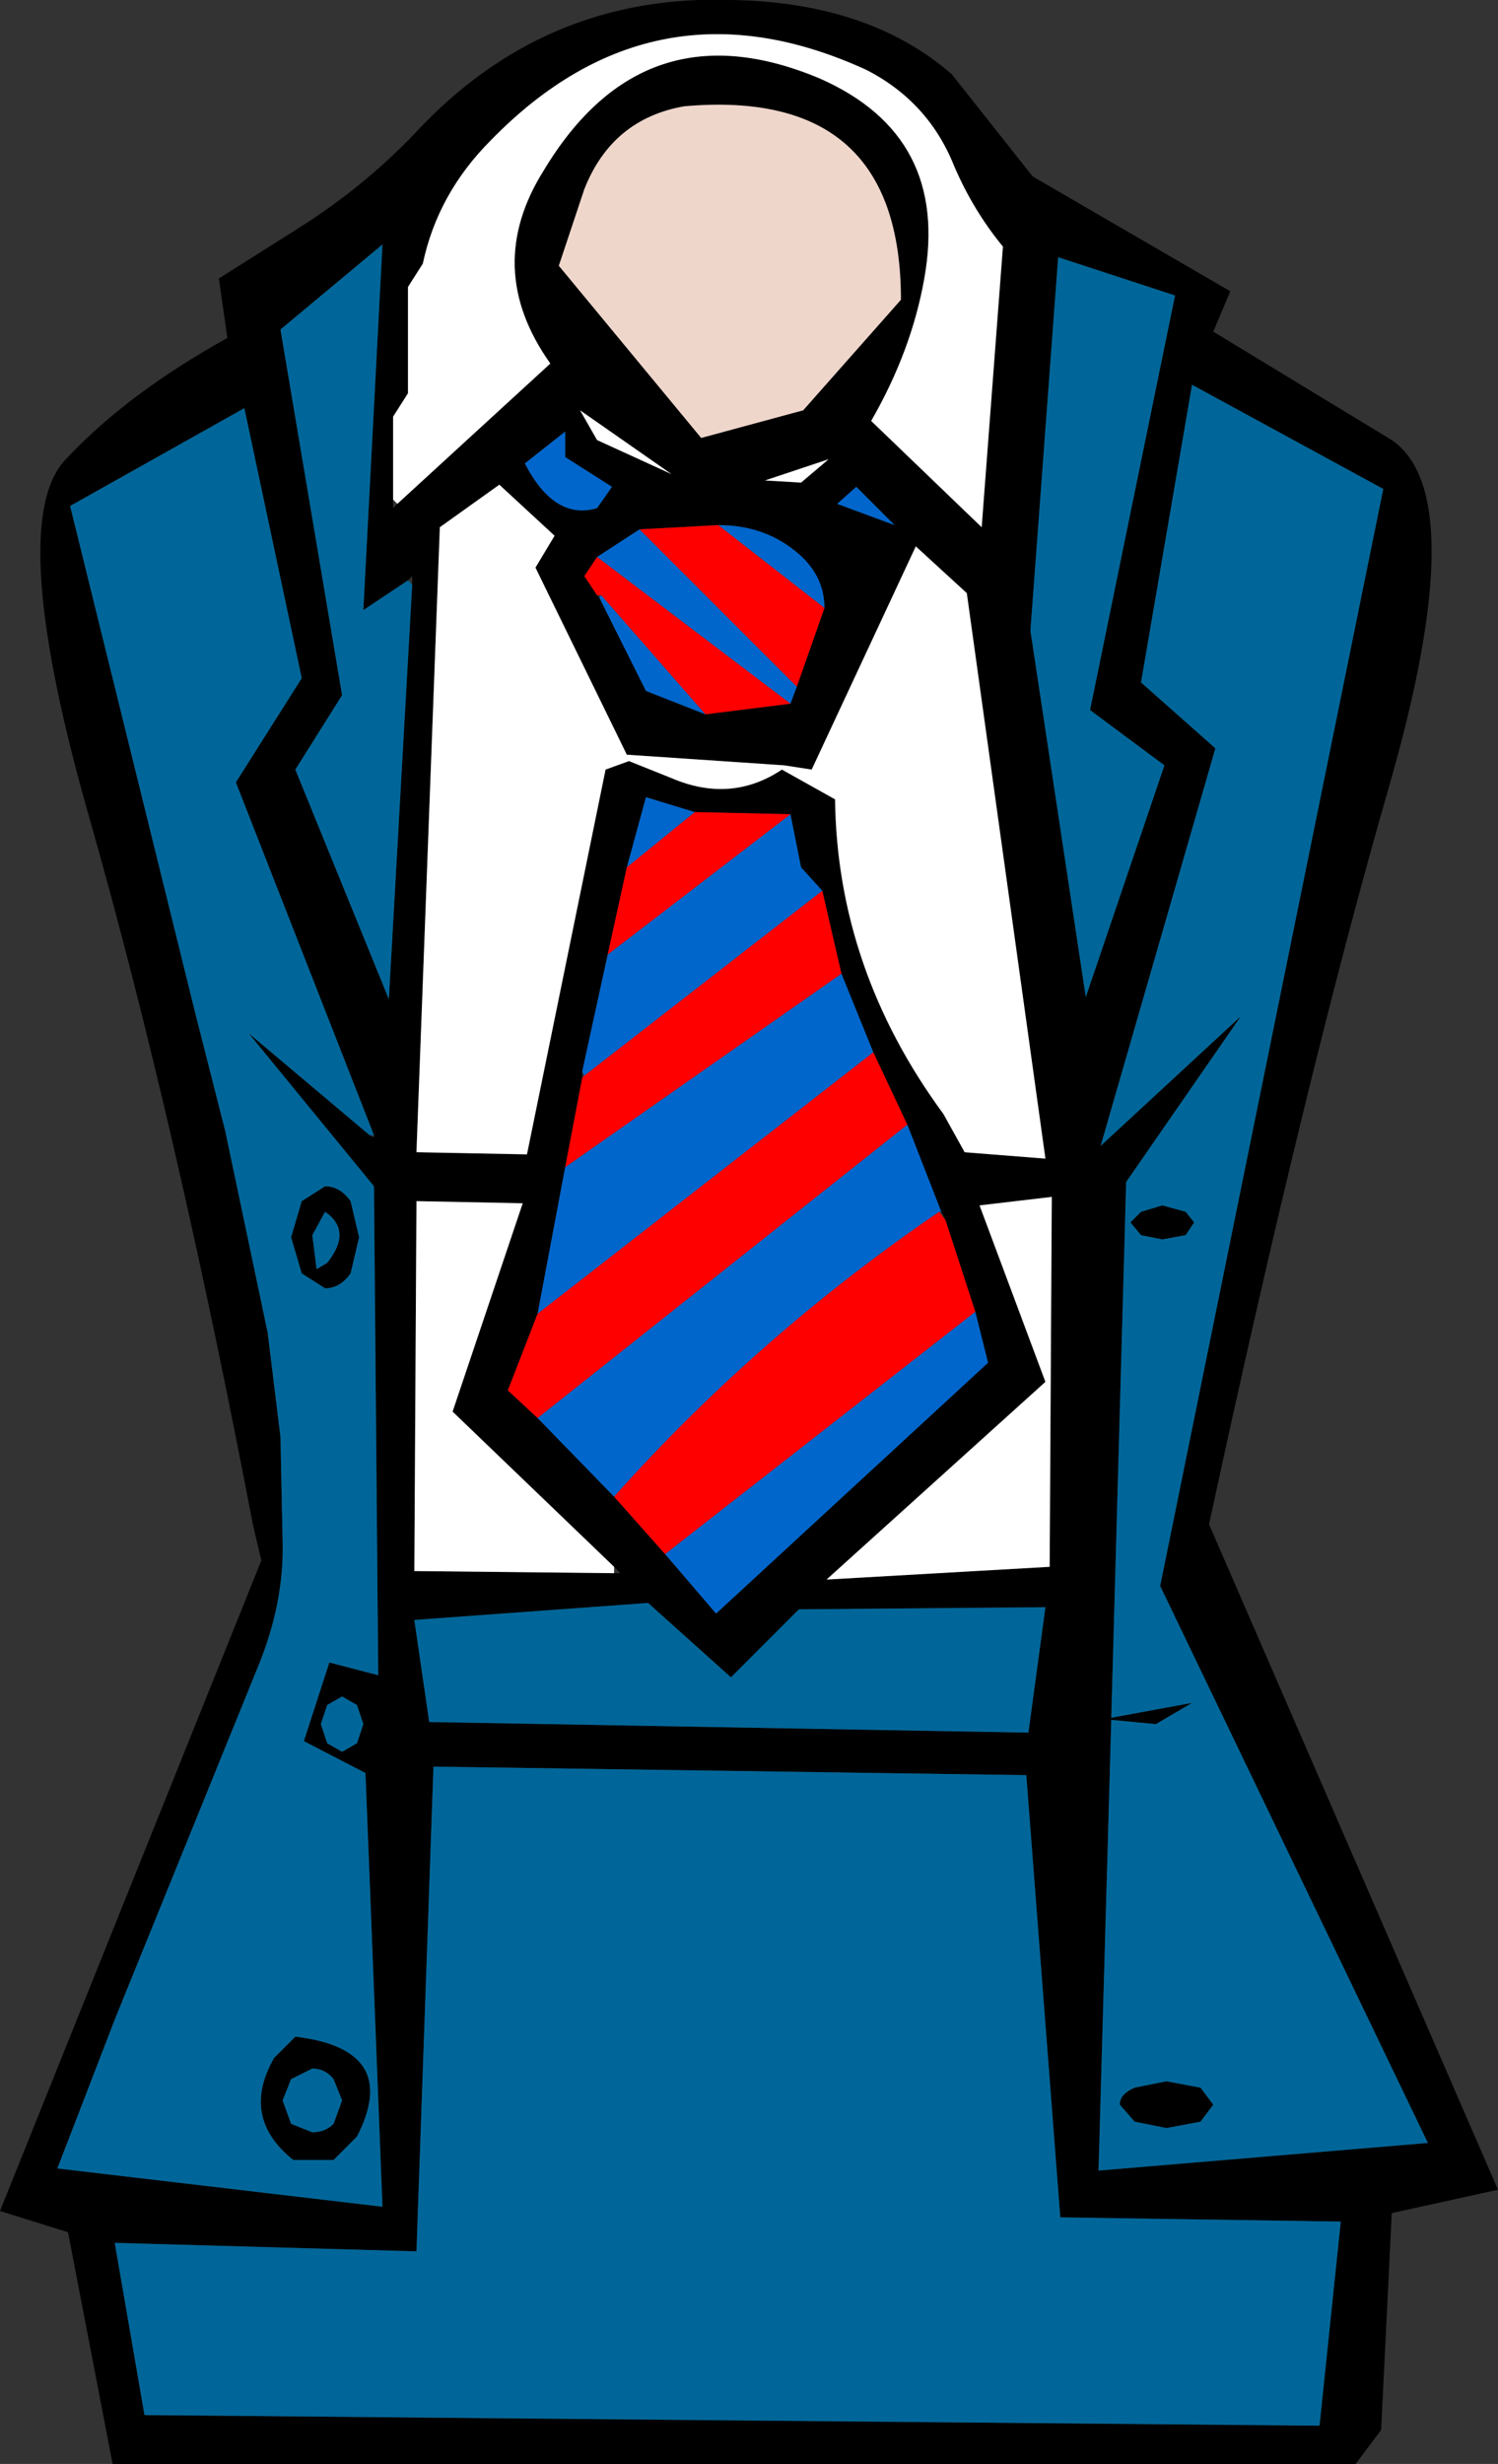 <?xml version="1.0" encoding="UTF-8" standalone="no"?>
<svg xmlns:xlink="http://www.w3.org/1999/xlink" height="57.95px" width="35.25px" xmlns="http://www.w3.org/2000/svg">
  <rect width="100%" height="100%" fill="#333333" stroke="none"/>
  <g transform="matrix(1.0, 0.0, 0.0, 1.0, 17.6, 28.95)">
    <path d="M4.8 -27.2 L6.7 -24.8 11.35 -22.1 10.95 -21.15 15.15 -18.6 Q17.05 -17.3 15.1 -10.5 13.15 -3.75 10.85 6.9 L17.65 22.55 15.15 23.1 14.9 28.2 14.3 29.0 -14.95 29.0 -16.0 23.55 -17.6 23.05 -11.45 7.75 -11.65 6.9 Q-13.45 -2.5 -15.45 -9.55 -17.5 -16.65 -16.05 -18.15 -14.6 -19.7 -12.25 -21.0 L-12.45 -22.4 -10.55 -23.6 Q-9.05 -24.55 -7.85 -25.8 -4.8 -29.1 -0.4 -28.95 2.85 -28.9 4.8 -27.2 M-8.25 -17.1 L-4.65 -20.4 Q-6.25 -22.65 -4.8 -24.95 -2.45 -28.85 1.7 -27.1 4.75 -25.75 4.15 -22.4 3.85 -20.7 2.9 -19.05 L5.5 -16.55 6.0 -23.15 Q5.3 -24.0 4.85 -25.05 4.25 -26.55 2.8 -27.3 -2.2 -29.6 -6.05 -25.65 -7.3 -24.4 -7.65 -22.75 L-8.0 -22.2 -8.0 -19.7 -8.35 -19.15 -8.35 -17.2 -8.35 -17.0 -8.25 -17.1 M10.05 -22.0 L7.3 -22.9 6.65 -14.15 6.65 -14.1 7.95 -5.5 9.8 -10.95 8.05 -12.25 10.05 -22.0 M14.95 -17.45 L10.45 -19.9 9.25 -12.9 11.0 -11.35 8.3 -2.0 11.6 -5.05 8.9 -1.15 8.55 11.45 10.45 11.1 9.6 11.6 8.55 11.5 8.25 22.1 16.0 21.45 9.7 8.35 14.95 -17.45 M1.3 -19.3 L3.6 -21.9 Q3.6 -26.9 -1.5 -26.45 -3.2 -26.15 -3.85 -24.5 L-4.45 -22.7 -1.1 -18.65 1.3 -19.3 M3.45 -16.6 L2.55 -17.5 2.1 -17.1 3.45 -16.6 M1.9 -18.15 L0.4 -17.65 1.25 -17.6 1.9 -18.15 M1.15 -12.8 L1.8 -14.65 Q1.8 -15.45 1.1 -16.0 0.35 -16.6 -0.7 -16.6 L-2.55 -16.5 -3.55 -15.85 -3.85 -15.4 -3.55 -14.95 -3.5 -14.9 -2.4 -12.7 -1.0 -12.15 1.0 -12.4 1.15 -12.8 M5.15 -15.0 L3.95 -16.1 1.5 -10.85 0.85 -10.95 -2.85 -11.2 -5.0 -15.6 -4.55 -16.35 -5.85 -17.55 -7.25 -16.55 -7.8 -1.85 -5.2 -1.8 -3.35 -10.85 -2.8 -11.05 -1.8 -10.65 Q-0.4 -10.05 0.8 -10.85 L2.05 -10.15 Q2.1 -6.15 4.6 -2.75 L5.1 -1.85 7.0 -1.7 5.15 -15.0 M1.75 -8.0 L1.25 -8.55 1.0 -9.8 -1.25 -9.85 -2.4 -10.2 -2.85 -8.55 -3.3 -6.5 -3.9 -3.75 -3.9 -3.6 -4.3 -1.5 -4.95 1.95 -5.65 3.75 -4.95 4.4 -3.15 6.25 -1.95 7.6 -0.75 9.0 5.65 3.1 5.35 1.9 4.65 -0.25 4.55 -0.45 3.75 -2.5 2.95 -4.2 2.2 -6.05 1.75 -8.0 M7.15 -0.8 L5.45 -0.6 7.0 3.55 1.85 8.2 7.1 7.9 7.15 -0.8 M9.0 -0.2 L9.25 -0.45 9.75 -0.6 10.3 -0.45 10.5 -0.2 10.3 0.1 9.75 0.2 9.25 0.1 9.0 -0.2 M-3.95 -19.3 L-3.55 -18.6 -1.8 -17.8 -3.95 -19.3 M-8.0 -15.3 L-9.05 -14.6 -8.6 -23.2 -11.0 -21.2 -9.55 -12.6 -10.65 -10.85 -8.45 -5.45 -7.9 -15.2 -7.9 -15.4 -8.0 -15.3 M-3.2 -17.5 L-4.3 -18.2 -4.3 -18.8 -5.25 -18.05 Q-4.55 -16.7 -3.55 -17.0 L-3.2 -17.5 M-8.8 -2.25 L-12.05 -10.55 -10.5 -13.0 -11.85 -19.35 -15.95 -17.05 -13.0 -5.1 -12.3 -2.35 -11.3 2.4 -11.0 4.85 -10.95 7.25 Q-10.9 8.75 -11.55 10.3 L-14.9 18.55 -16.25 22.05 -8.6 22.95 -9.0 12.75 -10.45 12.0 -9.85 10.15 -8.7 10.45 -8.8 -1.05 -11.75 -4.65 -8.9 -2.25 -8.8 -2.2 -8.8 -2.25 M-3.15 7.9 L-6.95 4.25 -5.3 -0.65 -7.8 -0.7 -7.85 8.0 -3.15 8.05 -3.0 8.05 -3.15 7.9 M-9.95 -1.05 Q-9.6 -1.05 -9.35 -0.7 L-9.15 0.15 -9.35 1.0 Q-9.6 1.35 -9.95 1.35 L-10.5 1.0 -10.75 0.15 -10.5 -0.7 -9.95 -1.05 M9.1 20.15 L9.85 20.0 10.65 20.15 10.95 20.55 10.65 20.95 9.85 21.1 9.1 20.95 8.75 20.55 Q8.75 20.3 9.1 20.15 M-7.4 12.6 L-7.8 24.0 -14.9 23.8 -14.2 27.85 13.45 28.1 13.95 23.3 7.35 23.2 6.55 12.8 -7.4 12.6 M-10.75 21.0 L-10.25 21.2 Q-9.95 21.2 -9.75 21.0 L-9.55 20.45 -9.75 19.95 Q-9.95 19.7 -10.25 19.7 L-10.75 19.95 -10.95 20.45 -10.75 21.0 M-10.7 21.85 Q-11.95 20.85 -11.15 19.45 L-10.65 18.95 Q-8.15 19.25 -9.2 21.3 L-9.75 21.85 -10.7 21.85 M-10.25 0.1 L-10.15 0.9 -9.9 0.75 Q-9.3 0.0 -9.95 -0.45 L-10.25 0.1 M-7.85 9.15 L-7.5 11.55 6.6 11.8 7.0 8.85 1.2 8.9 -0.4 10.5 -2.35 8.75 -7.85 9.15 M-9.55 12.25 L-9.2 12.05 -9.05 11.6 -9.2 11.15 -9.55 10.95 -9.9 11.15 -10.05 11.6 -9.9 12.05 -9.55 12.25" fill="#000000" fill-rule="evenodd" stroke="none"/>
    <path d="M1.3 -19.3 L-1.1 -18.65 -4.45 -22.7 -3.85 -24.5 Q-3.2 -26.15 -1.5 -26.45 3.6 -26.9 3.6 -21.9 L1.3 -19.3" fill="#efd6cb" fill-rule="evenodd" stroke="none"/>
    <path d="M-8.35 -17.2 L-8.35 -19.15 -8.0 -19.7 -8.0 -22.2 -7.65 -22.75 Q-7.3 -24.4 -6.05 -25.65 -2.2 -29.6 2.8 -27.3 4.25 -26.55 4.85 -25.05 5.3 -24.0 6.0 -23.15 L5.5 -16.55 2.9 -19.05 Q3.85 -20.7 4.15 -22.4 4.75 -25.75 1.7 -27.1 -2.45 -28.85 -4.8 -24.95 -6.25 -22.65 -4.65 -20.4 L-8.25 -17.1 -8.35 -17.2 M1.9 -18.15 L1.25 -17.6 0.4 -17.65 1.9 -18.15 M5.15 -15.0 L7.0 -1.7 5.1 -1.85 4.6 -2.75 Q2.1 -6.15 2.05 -10.15 L0.8 -10.85 Q-0.4 -10.05 -1.8 -10.65 L-2.8 -11.05 -3.35 -10.85 -5.2 -1.8 -7.8 -1.85 -7.25 -16.55 -5.85 -17.55 -4.55 -16.35 -5.0 -15.6 -2.85 -11.2 0.85 -10.95 1.5 -10.85 3.95 -16.1 5.15 -15.0 M7.15 -0.8 L7.1 7.9 1.85 8.2 7.0 3.55 5.45 -0.6 7.15 -0.8 M-3.95 -19.3 L-1.8 -17.8 -3.55 -18.6 -3.95 -19.3 M-3.15 8.05 L-7.85 8.0 -7.8 -0.7 -5.3 -0.65 -6.95 4.25 -3.15 7.9 -3.15 8.05" fill="#ffffff" fill-rule="evenodd" stroke="none"/>
    <path d="M14.95 -17.45 L9.7 8.35 16.0 21.45 8.25 22.1 8.55 11.5 9.6 11.6 10.45 11.1 8.55 11.45 8.9 -1.15 11.6 -5.05 8.3 -2.0 11.0 -11.35 9.25 -12.9 10.45 -19.9 14.95 -17.45 M10.05 -22.0 L8.05 -12.25 9.8 -10.95 7.95 -5.5 6.65 -14.1 6.65 -14.15 7.3 -22.9 10.05 -22.0 M9.0 -0.2 L9.25 0.1 9.75 0.2 10.3 0.1 10.5 -0.2 10.3 -0.45 9.75 -0.6 9.25 -0.45 9.0 -0.2 M-7.9 -15.2 L-8.45 -5.45 -10.65 -10.85 -9.55 -12.6 -11.0 -21.2 -8.6 -23.2 -9.05 -14.6 -8.0 -15.3 -7.9 -15.2 M-8.9 -2.25 L-11.75 -4.65 -8.8 -1.05 -8.7 10.45 -9.85 10.15 -10.45 12.0 -9.0 12.75 -8.6 22.95 -16.25 22.05 -14.9 18.55 -11.55 10.3 Q-10.9 8.75 -10.95 7.25 L-11.0 4.85 -11.3 2.4 -12.3 -2.35 -13.0 -5.1 -15.95 -17.05 -11.85 -19.35 -10.5 -13.0 -12.05 -10.55 -8.8 -2.25 -8.9 -2.25 M-9.95 -1.05 L-10.5 -0.7 -10.75 0.15 -10.5 1.0 -9.95 1.35 Q-9.6 1.35 -9.35 1.0 L-9.15 0.15 -9.35 -0.7 Q-9.6 -1.05 -9.95 -1.05 M-9.55 12.25 L-9.9 12.05 -10.05 11.6 -9.9 11.15 -9.55 10.95 -9.2 11.15 -9.05 11.6 -9.2 12.05 -9.55 12.25 M-7.85 9.15 L-2.35 8.75 -0.4 10.5 1.2 8.9 7.0 8.85 6.6 11.8 -7.5 11.55 -7.85 9.15 M-10.25 0.1 L-9.95 -0.45 Q-9.3 0.0 -9.9 0.75 L-10.15 0.9 -10.25 0.1 M-10.7 21.85 L-9.75 21.85 -9.2 21.3 Q-8.15 19.25 -10.65 18.95 L-11.15 19.45 Q-11.95 20.85 -10.7 21.85 M-10.75 21.0 L-10.95 20.45 -10.75 19.95 -10.25 19.7 Q-9.95 19.7 -9.75 19.95 L-9.55 20.45 -9.75 21.0 Q-9.95 21.2 -10.25 21.2 L-10.75 21.0 M-7.4 12.6 L6.55 12.8 7.35 23.2 13.95 23.3 13.45 28.1 -14.2 27.85 -14.9 23.8 -7.8 24.0 -7.4 12.6 M9.1 20.15 Q8.75 20.3 8.75 20.55 L9.1 20.95 9.85 21.1 10.65 20.95 10.95 20.55 10.65 20.15 9.85 20.0 9.1 20.15" fill="#006699" fill-rule="evenodd" stroke="none"/>
    <path d="M3.45 -16.6 L2.1 -17.1 2.55 -17.5 3.45 -16.6 M1.15 -12.8 L1.0 -12.4 -3.55 -15.85 -2.55 -16.5 1.15 -12.8 M-1.0 -12.15 L-2.4 -12.7 -3.5 -14.9 -3.45 -14.95 -1.0 -12.15 M-0.7 -16.6 Q0.35 -16.6 1.1 -16.0 1.8 -15.45 1.8 -14.65 L-0.7 -16.6 M1.0 -9.8 L1.25 -8.55 1.75 -8.0 -3.85 -3.65 -3.9 -3.75 -3.3 -6.5 1.0 -9.8 M2.2 -6.05 L2.95 -4.2 -4.95 1.95 -4.3 -1.5 2.2 -6.05 M3.75 -2.5 L4.55 -0.45 4.5 -0.45 Q0.25 2.45 -3.15 6.25 L-4.95 4.4 3.75 -2.5 M5.35 1.9 L5.65 3.1 -0.75 9.0 -1.95 7.6 5.35 1.9 M-2.85 -8.55 L-2.4 -10.2 -1.25 -9.85 -2.85 -8.55 M-3.2 -17.5 L-3.55 -17.0 Q-4.55 -16.7 -5.25 -18.05 L-4.3 -18.8 -4.3 -18.2 -3.2 -17.5" fill="#0066cc" fill-rule="evenodd" stroke="none"/>
    <path d="M1.8 -14.65 L1.15 -12.8 -2.55 -16.5 -0.7 -16.6 1.8 -14.65 M1.0 -12.4 L-1.0 -12.15 -3.45 -14.95 -3.55 -14.95 -3.85 -15.4 -3.55 -15.85 1.0 -12.4 M1.75 -8.0 L2.2 -6.05 -4.3 -1.5 -3.9 -3.6 -3.85 -3.65 1.75 -8.0 M2.95 -4.2 L3.75 -2.5 -4.95 4.4 -5.65 3.75 -4.95 1.95 2.95 -4.2 M4.65 -0.25 L5.35 1.9 -1.95 7.6 -3.15 6.25 Q0.25 2.45 4.5 -0.45 L4.65 -0.25 M-3.3 -6.5 L-2.85 -8.55 -1.25 -9.85 1.0 -9.8 -3.3 -6.5" fill="#ff0000" fill-rule="evenodd" stroke="none"/>
  </g>
</svg>
